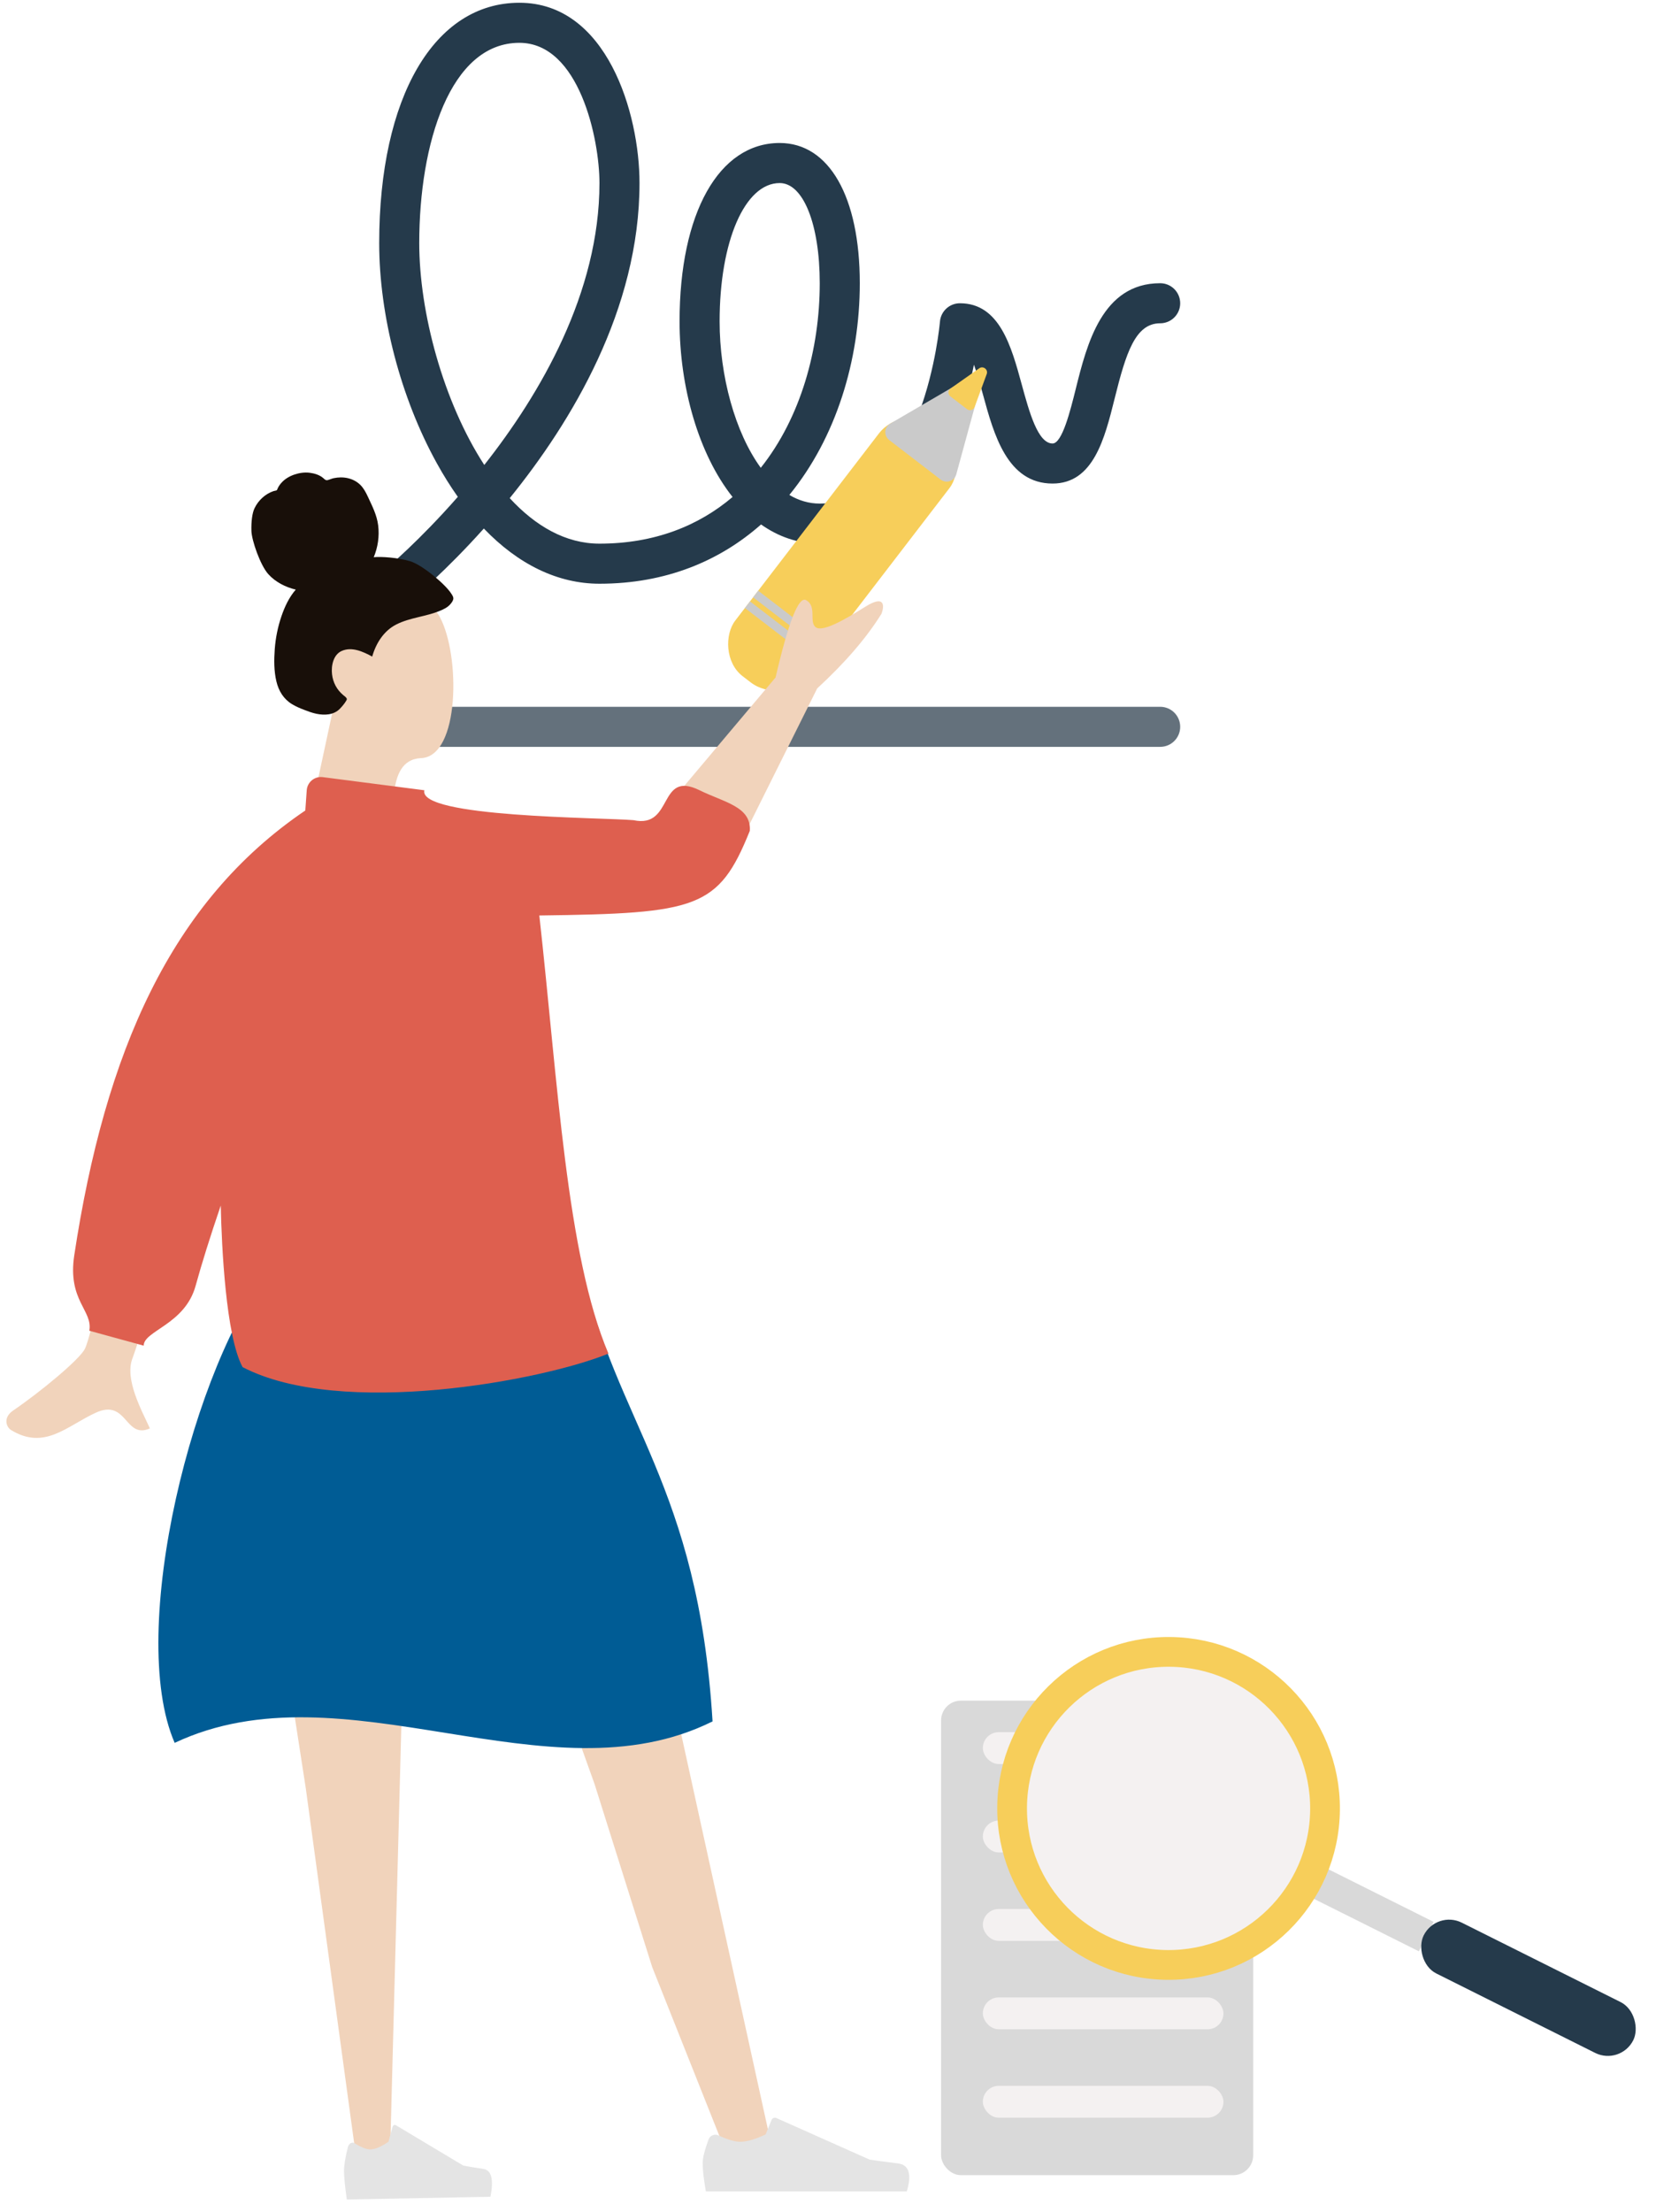<svg width="167" height="223" viewBox="0 0 167 223" fill="none" xmlns="http://www.w3.org/2000/svg">
<rect x="94.903" y="171.431" width="31.473" height="47.834" rx="2" fill="#D9D9D9"/>
<rect x="99.114" y="210.26" width="24.266" height="3.212" rx="1.606" fill="#F4F1F1"/>
<rect x="99.114" y="201.348" width="24.266" height="3.212" rx="1.606" fill="#F4F1F1"/>
<rect x="99.114" y="192.435" width="24.266" height="3.212" rx="1.606" fill="#F4F1F1"/>
<rect x="99.114" y="183.521" width="24.266" height="3.212" rx="1.606" fill="#F4F1F1"/>
<rect x="99.114" y="174.609" width="24.266" height="3.212" rx="1.606" fill="#F4F1F1"/>
<path d="M116.997 75.286H40.259C39.142 75.286 38.24 74.383 38.24 73.266C38.24 72.15 39.142 71.247 40.259 71.247H116.997C118.114 71.247 119.017 72.15 119.017 73.266C119.017 74.383 118.114 75.286 116.997 75.286Z" fill="#64717C"/>
<path d="M40.261 60.861C39.678 60.861 39.1 60.611 38.702 60.126C37.991 59.264 38.117 57.991 38.977 57.285C39.06 57.216 42.263 54.54 46.17 50.083C45.429 49.039 44.72 47.906 44.048 46.689C40.409 40.109 38.24 31.818 38.24 24.511C38.24 9.79 43.789 0.278 52.376 0.278C61.203 0.278 64.492 11.428 64.492 18.453C64.492 31.188 57.63 42.539 51.404 50.215C53.991 53.026 57.043 54.803 60.453 54.803C66.007 54.803 70.46 52.999 73.876 50.099C70.438 45.762 68.531 39.013 68.531 32.399C68.531 21.474 72.495 14.414 78.628 14.414C83.612 14.414 86.706 19.832 86.706 28.55C86.706 36.325 84.303 44.148 79.602 49.894C80.551 50.455 81.577 50.764 82.667 50.764C93.168 50.764 94.775 32.607 94.79 32.423C94.876 31.375 95.751 30.57 96.803 30.57C100.799 30.57 101.989 34.917 103.037 38.756C103.8 41.545 104.665 44.706 106.147 44.706C107.114 44.706 107.94 41.394 108.485 39.203C109.606 34.707 111.141 28.55 116.997 28.55C118.114 28.55 119.017 29.453 119.017 30.57C119.017 31.686 118.114 32.589 116.997 32.589C114.483 32.589 113.546 35.594 112.405 40.18C111.403 44.195 110.271 48.744 106.147 48.744C101.579 48.744 100.228 43.797 99.141 39.821C98.897 38.932 98.58 37.765 98.219 36.763C96.954 43.136 93.2 54.803 82.667 54.803C80.464 54.803 78.485 54.096 76.748 52.868C72.584 56.55 67.138 58.842 60.453 58.842C56.269 58.842 52.275 56.909 48.793 53.278C44.979 57.539 41.881 60.122 41.544 60.401C41.166 60.712 40.714 60.861 40.261 60.861ZM78.628 18.453C75.118 18.453 72.57 24.317 72.57 32.399C72.57 37.874 74.117 43.585 76.72 47.157C80.751 42.096 82.667 35.19 82.667 28.55C82.667 22.605 81.007 18.453 78.628 18.453ZM52.376 4.317C45.401 4.317 42.279 14.459 42.279 24.511C42.279 31.472 44.694 40.491 48.838 46.87C54.484 39.708 60.453 29.517 60.453 18.453C60.453 14.024 58.42 4.317 52.376 4.317Z" fill="#253A4B"/>
<rect x="91.052" y="40.545" width="9" height="31.748" rx="4" transform="rotate(37.525 91.052 40.545)" fill="#F7CE5A"/>
<path d="M97.249 38.344C98.022 37.893 98.953 38.608 98.717 39.472L96.436 47.816C96.249 48.501 95.427 48.778 94.863 48.345L89.67 44.357C89.106 43.924 89.161 43.058 89.775 42.7L97.249 38.344Z" fill="#CACACA"/>
<path d="M98.749 37.127C99.149 36.845 99.675 37.248 99.505 37.709L98.289 41.019C98.173 41.336 97.783 41.449 97.515 41.243L95.847 39.962C95.579 39.756 95.588 39.35 95.864 39.156L98.749 37.127Z" fill="#F7CE5A"/>
<rect x="76.458" y="59.546" width="9" height="0.84" transform="rotate(37.525 76.458 59.546)" fill="#CACACA"/>
<rect x="75.633" y="60.621" width="9" height="0.84" transform="rotate(37.525 75.633 60.621)" fill="#CACACA"/>
<path fill-rule="evenodd" clip-rule="evenodd" d="M33.624 71.315C31.968 69.371 30.848 66.99 31.035 64.322C31.574 56.634 42.277 58.325 44.359 62.205C46.44 66.086 46.368 76.259 42.469 76.422C38.569 76.584 40.103 83.112 39.278 85.15H30.655L33.624 71.315Z" fill="#F1D3BB"/>
<path fill-rule="evenodd" clip-rule="evenodd" d="M41.374 56.578C40.17 56.211 38.423 56.086 37.689 56.17C38.107 55.169 38.273 54.053 38.137 52.966C38.006 51.911 37.534 51.012 37.098 50.07C36.897 49.636 36.669 49.204 36.329 48.871C35.983 48.533 35.545 48.31 35.085 48.203C34.615 48.094 34.123 48.103 33.652 48.202C33.444 48.246 33.257 48.341 33.053 48.394C32.844 48.449 32.742 48.318 32.59 48.186C32.224 47.869 31.688 47.712 31.225 47.656C30.705 47.593 30.166 47.672 29.671 47.843C29.189 48.009 28.725 48.279 28.377 48.672C28.221 48.847 28.081 49.046 27.989 49.266C27.951 49.357 27.945 49.41 27.855 49.443C27.772 49.474 27.674 49.475 27.588 49.504C26.757 49.785 26.046 50.428 25.659 51.253C25.433 51.734 25.326 52.581 25.355 53.531C25.385 54.48 26.242 56.958 27.044 57.862C27.76 58.669 28.812 59.201 29.828 59.434C29.154 60.205 28.705 61.167 28.373 62.147C28.013 63.21 27.79 64.315 27.707 65.441C27.629 66.511 27.622 67.642 27.873 68.689C28.107 69.669 28.609 70.472 29.447 70.981C29.83 71.215 30.243 71.39 30.658 71.55C31.068 71.708 31.478 71.862 31.907 71.951C32.718 72.118 33.653 72.089 34.277 71.444C34.503 71.211 34.75 70.918 34.915 70.634C34.974 70.532 35.009 70.465 34.938 70.365C34.852 70.245 34.712 70.153 34.602 70.06C33.972 69.526 33.582 68.813 33.484 67.966C33.384 67.106 33.615 65.997 34.451 65.622C35.482 65.159 36.618 65.69 37.535 66.186C37.925 64.811 38.725 63.572 39.979 62.941C41.367 62.243 42.959 62.162 44.386 61.563C44.757 61.407 45.136 61.23 45.409 60.912C45.524 60.779 45.658 60.607 45.703 60.431C45.764 60.2 45.615 60.007 45.5 59.827C44.89 58.872 42.577 56.944 41.374 56.578Z" fill="#180F09"/>
<path fill-rule="evenodd" clip-rule="evenodd" d="M43.914 135.035L59.964 179.857L65.77 198.287L73.374 217.395H78.044L59.964 135.035H43.914Z" fill="#F1D3BB"/>
<path fill-rule="evenodd" clip-rule="evenodd" d="M71.462 215.653C71.06 216.726 70.859 217.529 70.859 218.062C70.859 218.71 70.967 219.655 71.183 220.898H91.446C91.972 219.157 91.668 218.217 90.534 218.078C89.4 217.94 88.457 217.814 87.707 217.702L78.289 213.504C78.108 213.423 77.895 213.505 77.814 213.686C77.813 213.689 77.812 213.692 77.81 213.695L77.205 215.164C76.155 215.654 75.301 215.899 74.645 215.899C74.111 215.899 73.374 215.683 72.434 215.252C72.074 215.087 71.647 215.245 71.482 215.606C71.475 215.622 71.468 215.637 71.462 215.653Z" fill="#E4E4E4"/>
<path fill-rule="evenodd" clip-rule="evenodd" d="M29.166 139.321L27.625 159.499L30.84 180.286L35.797 216.631L39.332 217.395L41.314 141.947L29.166 139.321Z" fill="#F1D3BB"/>
<path fill-rule="evenodd" clip-rule="evenodd" d="M35.077 216.466C34.809 217.544 34.68 218.35 34.69 218.882C34.702 219.53 34.797 220.474 34.974 221.714L49.457 221.445C49.801 219.698 49.567 218.762 48.753 218.639C47.94 218.515 47.264 218.402 46.725 218.3L39.916 214.227C39.785 214.149 39.635 214.233 39.58 214.415C39.58 214.418 39.579 214.421 39.578 214.424L39.172 215.901C38.431 216.404 37.825 216.661 37.356 216.669C36.975 216.676 36.444 216.471 35.764 216.052C35.503 215.892 35.201 216.056 35.09 216.419C35.085 216.434 35.081 216.45 35.077 216.466Z" fill="#E4E4E4"/>
<path d="M82.409 69.397L74.961 84.344L68.838 79.417L78.212 68.292C79.519 62.674 80.545 60.076 81.291 60.498C82.411 61.132 81.566 62.669 82.248 63.217C82.929 63.765 85.162 62.483 87.23 61.18C89.298 59.876 89.171 61.131 88.899 61.861C87.388 64.294 85.224 66.806 82.409 69.397Z" fill="#F1D3BB"/>
<path fill-rule="evenodd" clip-rule="evenodd" d="M27.388 127.794C38.406 124.642 48.831 124.642 58.663 127.794C62.084 143.401 70.396 149.596 71.858 173.524C55.243 181.78 34.718 167.637 17.614 175.688C12.727 164.426 19.569 137.306 27.388 127.794Z" fill="#005C95"/>
<path fill-rule="evenodd" clip-rule="evenodd" d="M15.109 105.433L23.271 105.463C17.055 125.472 13.755 135.949 13.372 136.893C12.509 139.016 14.334 142.251 15.115 143.989C12.573 145.119 12.844 140.933 9.637 142.416C6.71 143.768 4.484 146.22 1.103 144.147C0.687 143.892 0.231 142.932 1.332 142.182C4.074 140.314 8.026 137.044 8.56 135.968C9.288 134.5 11.471 124.322 15.109 105.433Z" fill="#F1D3BB"/>
<path fill-rule="evenodd" clip-rule="evenodd" d="M63.883 82.677C67.971 83.554 66.319 77.578 70.549 79.661C73.043 80.89 75.781 81.306 75.613 83.757C72.461 91.583 70.335 92.083 54.388 92.284C56.248 108.961 57.138 126.543 61.359 136.449C54.688 139.172 34.403 142.984 24.465 137.811C22.771 134.708 22.35 125.605 22.262 121.525C21.193 124.659 20.347 127.358 19.725 129.62C18.651 133.523 14.49 134.144 14.49 135.647L9.008 134.144C9.38 132.101 6.795 131.106 7.488 126.543C10.593 106.095 17.209 90.898 30.789 81.701L30.933 79.661C30.989 78.87 31.675 78.274 32.467 78.329L32.467 78.327L42.795 79.661C42.12 82.409 60.591 82.397 63.883 82.677Z" fill="#DE5F4F"/>
<rect x="133.345" y="188.121" width="12.55" height="3.319" transform="rotate(26.556 133.345 188.121)" fill="#D9D9D9"/>
<circle cx="117.844" cy="182.295" r="15.779" transform="rotate(0.556 117.844 182.295)" fill="#F4F1F1" stroke="#F7CE5A" stroke-width="3"/>
<rect x="144.853" y="192.532" width="23.63" height="5.731" rx="2.865" transform="rotate(26.556 144.853 192.532)" fill="#253A4B"/>
</svg>
